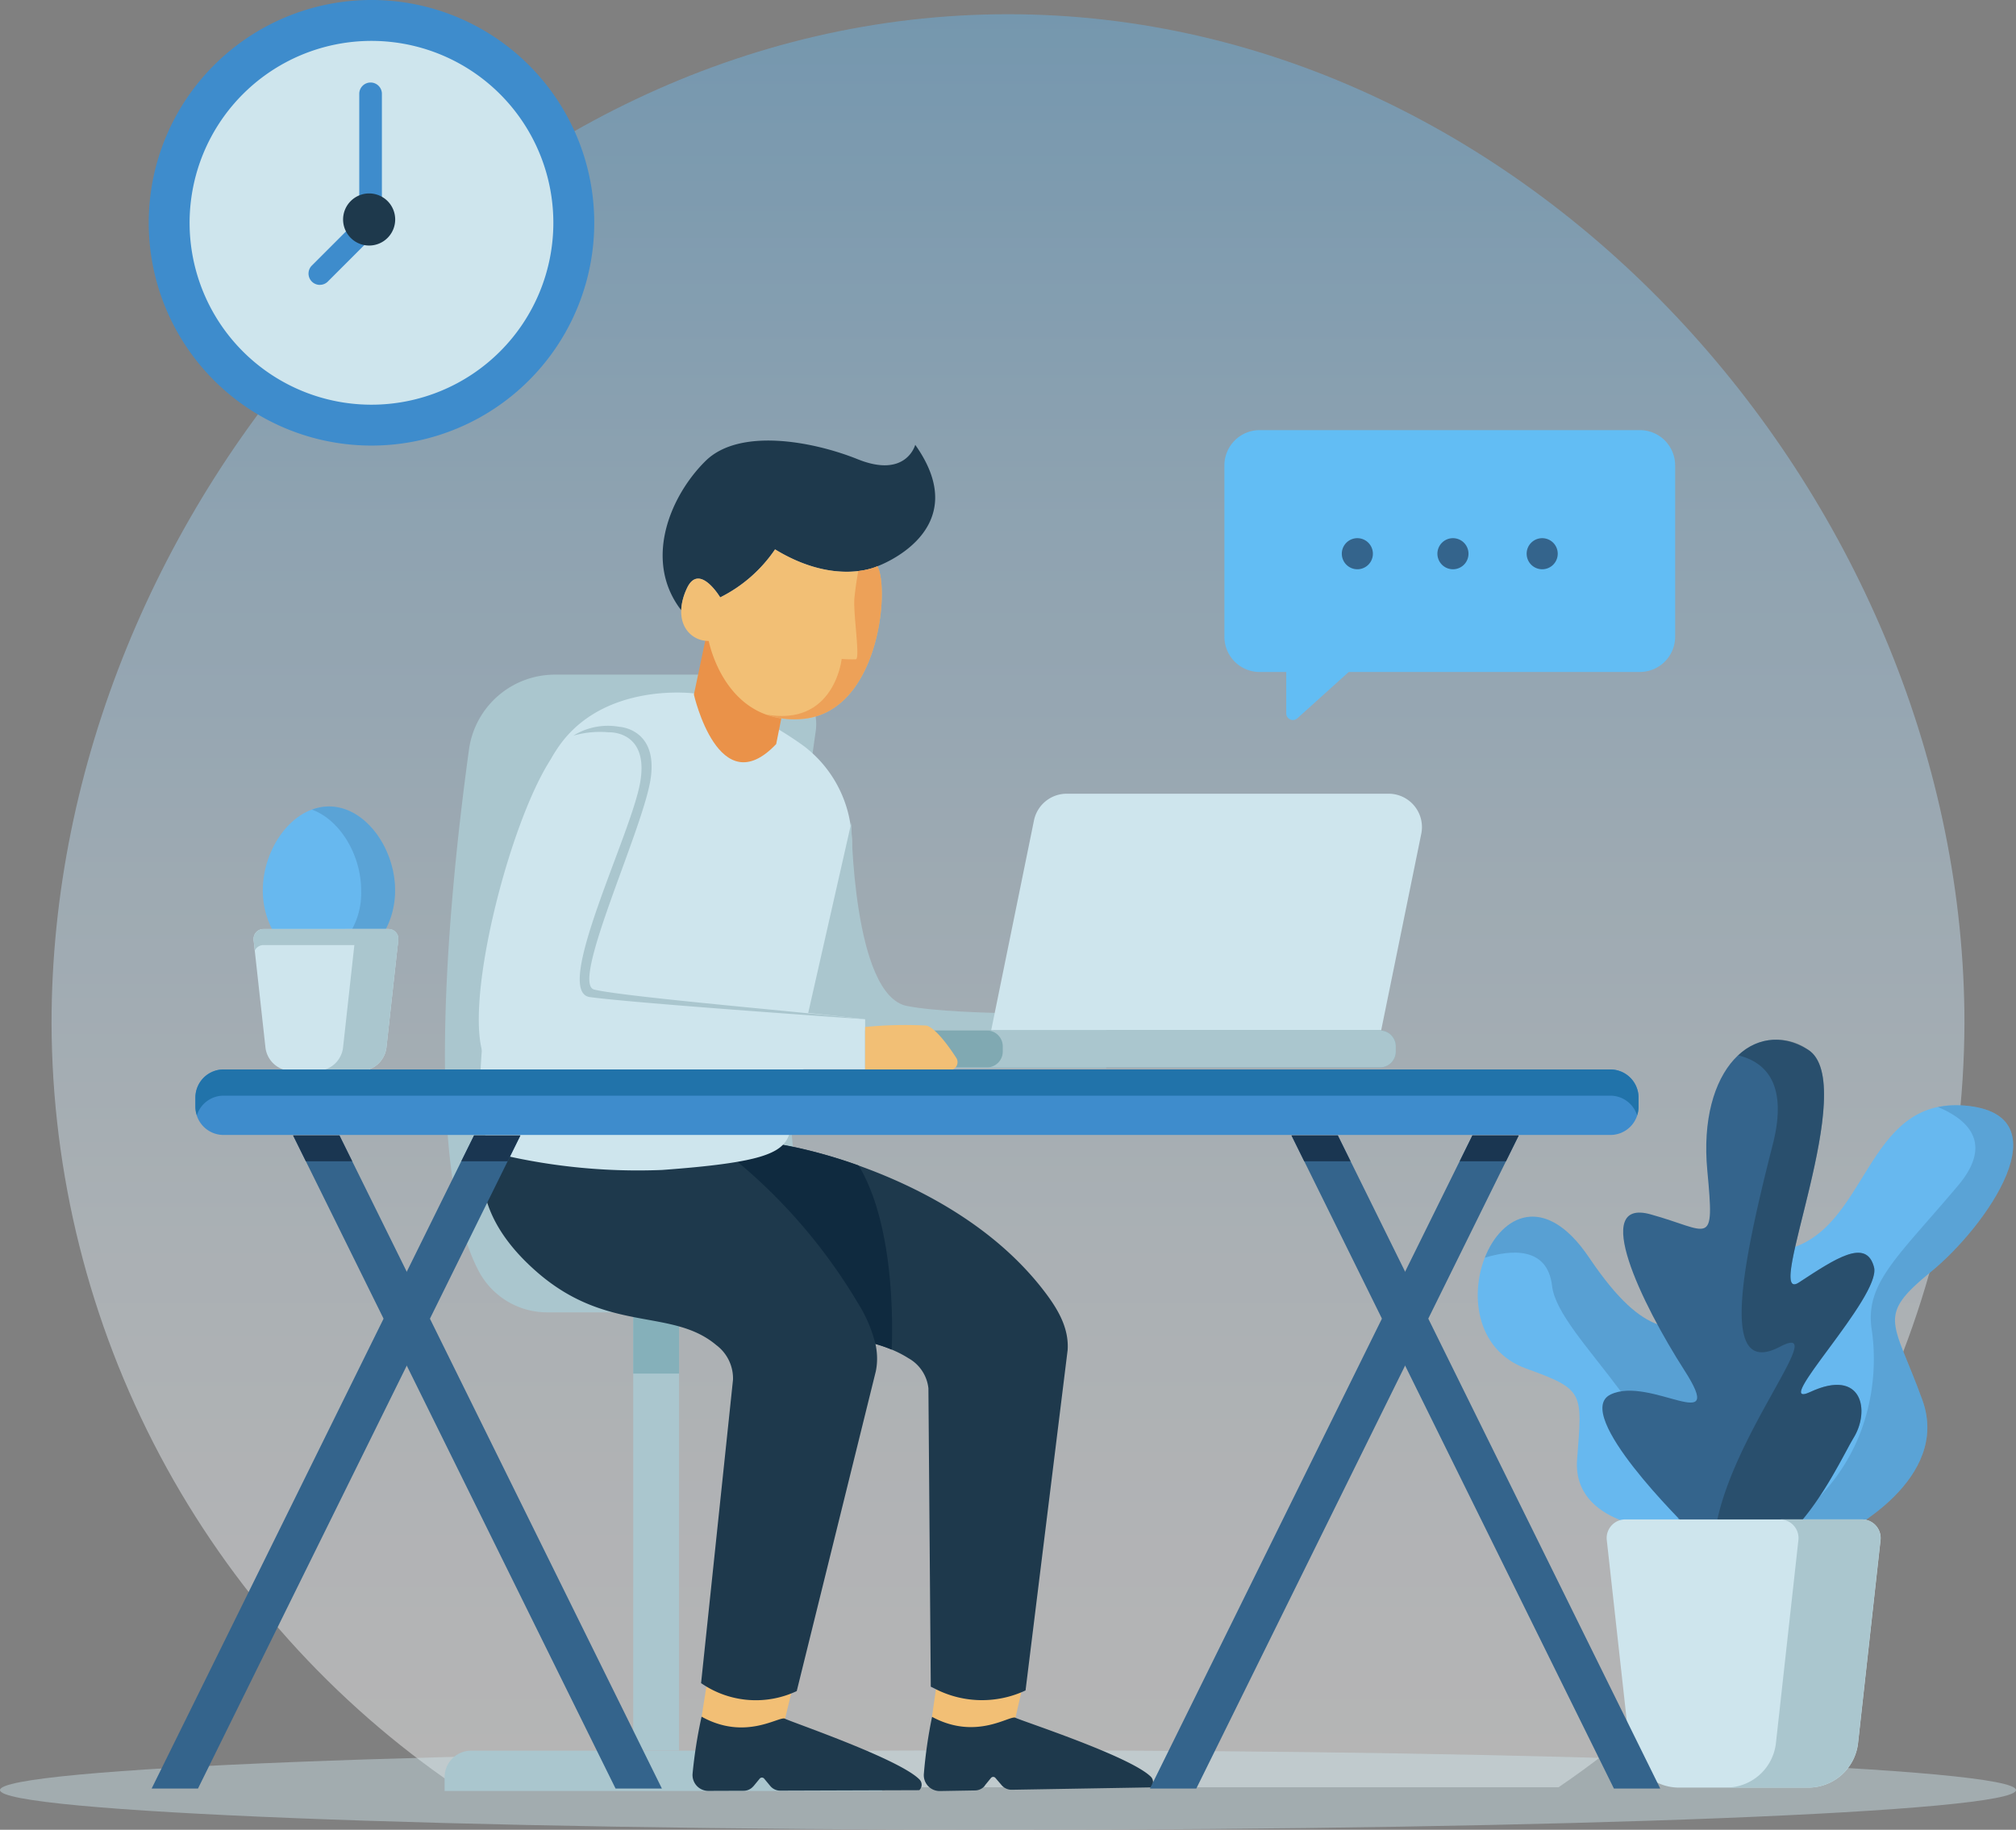 <svg id="Group_5696" data-name="Group 5696" xmlns="http://www.w3.org/2000/svg" xmlns:xlink="http://www.w3.org/1999/xlink" width="161.525" height="146.585" viewBox="0 0 161.525 146.585">
  <rect x="0" y="0" width="161.525" height="146.585" fill="#808080" stroke="none"/>
  <defs>
    <clipPath id="clip-path">
      <rect id="Rectangle_8666" data-name="Rectangle 8666" width="161.525" height="146.585" fill="none"/>
    </clipPath>
    <clipPath id="clip-path-3">
      <rect id="Rectangle_8655" data-name="Rectangle 8655" width="153.265" height="142.035" fill="none"/>
    </clipPath>
    <clipPath id="clip-path-4">
      <path id="Path_27009" data-name="Path 27009" d="M37.075,143.292H125.3a74.286,74.286,0,0,0,32.52-61.211c0-41.356-34.309-80.824-76.632-80.824S4.555,40.725,4.555,82.081a74.286,74.286,0,0,0,32.52,61.211" transform="translate(-4.555 -1.257)" fill="none"/>
    </clipPath>
    <linearGradient id="linear-gradient" x1="0.5" y1="1" x2="0.5" gradientUnits="objectBoundingBox">
      <stop offset="0" stop-color="#fff"/>
      <stop offset="0.126" stop-color="#f8fbfe"/>
      <stop offset="0.305" stop-color="#e5f3fc"/>
      <stop offset="0.516" stop-color="#c6e4f9"/>
      <stop offset="0.752" stop-color="#9cd0f4"/>
      <stop offset="1" stop-color="#67b8ef"/>
    </linearGradient>
    <clipPath id="clip-path-5">
      <rect id="Rectangle_8656" data-name="Rectangle 8656" width="161.525" height="6.368" fill="none"/>
    </clipPath>
    <clipPath id="clip-path-7">
      <rect id="Rectangle_8660" data-name="Rectangle 8660" width="6.658" height="12.806" fill="none"/>
    </clipPath>
    <clipPath id="clip-path-8">
      <rect id="Rectangle_8661" data-name="Rectangle 8661" width="9.246" height="12.261" fill="none"/>
    </clipPath>
    <clipPath id="clip-path-9">
      <rect id="Rectangle_8662" data-name="Rectangle 8662" width="20.147" height="35.335" fill="none"/>
    </clipPath>
    <clipPath id="clip-path-10">
      <rect id="Rectangle_8663" data-name="Rectangle 8663" width="20.821" height="25.259" fill="none"/>
    </clipPath>
    <clipPath id="clip-path-11">
      <rect id="Rectangle_8664" data-name="Rectangle 8664" width="12.884" height="41.479" fill="none"/>
    </clipPath>
  </defs>
  <g id="Group_5695" data-name="Group 5695" clip-path="url(#clip-path)">
    <g id="Group_5677" data-name="Group 5677">
      <g id="Group_5676" data-name="Group 5676" clip-path="url(#clip-path)">
        <g id="Group_5672" data-name="Group 5672" transform="translate(4.13 1.14)" opacity="0.42">
          <g id="Group_5671" data-name="Group 5671">
            <g id="Group_5670" data-name="Group 5670" clip-path="url(#clip-path-3)">
              <g id="Group_5669" data-name="Group 5669" transform="translate(0 0)">
                <g id="Group_5668" data-name="Group 5668" clip-path="url(#clip-path-4)">
                  <rect id="Rectangle_8654" data-name="Rectangle 8654" width="153.266" height="142.035" transform="translate(0 0)" fill="url(#linear-gradient)"/>
                </g>
              </g>
            </g>
          </g>
        </g>
        <g id="Group_5675" data-name="Group 5675" transform="translate(0 140.217)" opacity="0.43">
          <g id="Group_5674" data-name="Group 5674">
            <g id="Group_5673" data-name="Group 5673" clip-path="url(#clip-path-5)">
              <path id="Path_27010" data-name="Path 27010" d="M161.525,157.846c0-1.759-36.159-3.184-80.763-3.184S0,156.087,0,157.846s36.158,3.184,80.762,3.184,80.763-1.426,80.763-3.184" transform="translate(0 -154.662)" fill="#cee5ed"/>
            </g>
          </g>
        </g>
      </g>
    </g>
    <rect id="Rectangle_8658" data-name="Rectangle 8658" width="3.674" height="35.135" transform="translate(50.734 105.098)" fill="#aac6ce"/>
    <rect id="Rectangle_8659" data-name="Rectangle 8659" width="3.674" height="4.939" transform="translate(50.734 105.098)" fill="#85b0ba"/>
    <g id="Group_5694" data-name="Group 5694">
      <g id="Group_5693" data-name="Group 5693" clip-path="url(#clip-path)">
        <path id="Path_27011" data-name="Path 27011" d="M72.22,154.693h-30.8a2.128,2.128,0,0,0-2.129,2.129v1.1H74.349v-1.1a2.128,2.128,0,0,0-2.129-2.129" transform="translate(-3.669 -14.448)" fill="#aac6ce"/>
        <path id="Path_27012" data-name="Path 27012" d="M47.534,110.7H72.995c-9.265-3.327-5.68-34.67-3.967-46.552a3.972,3.972,0,0,0-3.934-4.535H48.134a6.947,6.947,0,0,0-6.886,6C39.76,76.4,37.415,98.79,42.06,107.455a6.2,6.2,0,0,0,5.474,3.245" transform="translate(-3.672 -5.568)" fill="#aac6ce"/>
        <path id="Path_27013" data-name="Path 27013" d="M48.84,17.847A17.848,17.848,0,1,0,30.992,35.695,17.848,17.848,0,0,0,48.84,17.847" transform="translate(-1.228)" fill="#3e8ccc"/>
        <path id="Path_27014" data-name="Path 27014" d="M45.9,18.185A14.572,14.572,0,1,0,31.33,32.757,14.572,14.572,0,0,0,45.9,18.185" transform="translate(-1.565 -0.337)" fill="#cee5ed"/>
        <path id="Path_27015" data-name="Path 27015" d="M28.173,23.5a.907.907,0,0,1-.641-1.548l3.8-3.8V8.165a.907.907,0,0,1,1.813,0V18.525a.9.9,0,0,1-.266.641l-4.064,4.065a.9.9,0,0,1-.641.266" transform="translate(-2.547 -0.678)" fill="#3e8ccc"/>
        <path id="Path_27016" data-name="Path 27016" d="M34.495,19.179a2.087,2.087,0,1,0-2.088,2.087,2.088,2.088,0,0,0,2.088-2.087" transform="translate(-2.832 -1.596)" fill="#1e394c"/>
        <path id="Path_27017" data-name="Path 27017" d="M141.493,38.007H111.035a2.827,2.827,0,0,0-2.828,2.828V54.557a2.827,2.827,0,0,0,2.828,2.828h2.127V60.7a.532.532,0,0,0,.888.394l4.118-3.713h23.325a2.827,2.827,0,0,0,2.828-2.828V40.835a2.827,2.827,0,0,0-2.828-2.828" transform="translate(-10.106 -3.55)" fill="#62bdf4"/>
        <path id="Path_27018" data-name="Path 27018" d="M121.073,48.8a1.245,1.245,0,1,1-1.246-1.246,1.245,1.245,0,0,1,1.246,1.246" transform="translate(-11.075 -4.441)" fill="#34648c"/>
        <path id="Path_27019" data-name="Path 27019" d="M129.523,48.8a1.245,1.245,0,1,1-1.246-1.246,1.245,1.245,0,0,1,1.246,1.246" transform="translate(-11.865 -4.441)" fill="#34648c"/>
        <path id="Path_27020" data-name="Path 27020" d="M137.409,48.8a1.245,1.245,0,1,1-1.246-1.246,1.245,1.245,0,0,1,1.246,1.246" transform="translate(-12.601 -4.441)" fill="#34648c"/>
        <path id="Path_27021" data-name="Path 27021" d="M33.824,77.982c0-3.359-2.372-6.724-5.3-6.724s-5.3,3.365-5.3,6.724,2.373,6.081,5.3,6.081,5.3-2.723,5.3-6.081" transform="translate(-2.169 -6.655)" fill="#67b8ef"/>
        <g id="Group_5680" data-name="Group 5680" transform="translate(24.997 64.602)" opacity="0.25">
          <g id="Group_5679" data-name="Group 5679">
            <g id="Group_5678" data-name="Group 5678" clip-path="url(#clip-path-7)">
              <path id="Path_27022" data-name="Path 27022" d="M28.932,71.257a3.909,3.909,0,0,0-1.36.256c2.266.836,3.938,3.651,3.938,6.469a6,6,0,0,1-3.938,5.872,4.649,4.649,0,0,0,1.36.209c2.926,0,5.3-2.723,5.3-6.081s-2.373-6.724-5.3-6.724" transform="translate(-27.572 -71.257)" fill="#34648c"/>
            </g>
          </g>
        </g>
        <path id="Path_27023" data-name="Path 27023" d="M22.411,82.968l.949,8.6a2.121,2.121,0,0,0,2.108,1.888h5.48a2.121,2.121,0,0,0,2.108-1.888l.949-8.6a.79.79,0,0,0-.785-.877H23.2a.79.79,0,0,0-.785.877" transform="translate(-2.093 -7.667)" fill="#cee5ed"/>
        <path id="Path_27024" data-name="Path 27024" d="M23.2,83.375H33.221a.777.777,0,0,1,.692.441l.093-.849a.79.79,0,0,0-.785-.877H23.2a.79.79,0,0,0-.785.877l.094.849a.776.776,0,0,1,.691-.441" transform="translate(-2.093 -7.667)" fill="#aac6ce"/>
        <path id="Path_27025" data-name="Path 27025" d="M33.743,82.091H30.267a.79.79,0,0,1,.785.877l-.949,8.6a2.121,2.121,0,0,1-2.108,1.888h3.476a2.121,2.121,0,0,0,2.108-1.888l.949-8.6a.79.79,0,0,0-.785-.877" transform="translate(-2.615 -7.667)" fill="#aac6ce"/>
        <path id="Path_27026" data-name="Path 27026" d="M82.723,148.9l-.36,2.484,1.89,2.419,4.8-2.346.519-2.273-5.968-.9Z" transform="translate(-7.693 -13.849)" fill="#f2bf75"/>
        <path id="Path_27027" data-name="Path 27027" d="M86.524,157.21l.5-.613a.231.231,0,0,1,.355,0l.5.583a1.037,1.037,0,0,0,.807.364l11.139-.189a.6.6,0,0,0,.019-.842c-1.633-1.647-10.42-4.5-10.857-4.736s-3.125,1.848-6.685-.073a37.771,37.771,0,0,0-.66,4.6,1.272,1.272,0,0,0,1.286,1.343l2.827-.048a1.021,1.021,0,0,0,.776-.379" transform="translate(-7.624 -14.168)" fill="#1e394c"/>
        <path id="Path_27028" data-name="Path 27028" d="M60.081,102.5s-4.625,5.112,3.845,10.669c5.942,3.9,10.624,2.708,14.354,5.071a3.146,3.146,0,0,1,1.6,2.412l.189,23.9.451.224a8.211,8.211,0,0,0,7.142.078l3.373-27.273c.121-1.88-.9-3.465-2.06-4.946-6.476-8.238-17.943-11.03-20.846-11.506-3.773-.618-8.05,1.368-8.05,1.368" transform="translate(-5.494 -9.434)" fill="#1e394c"/>
        <path id="Path_27029" data-name="Path 27029" d="M62.4,148.894l-.393,2.48,1.857,2.444,4.827-2.281.55-2.265-5.955-.985Z" transform="translate(-5.792 -13.85)" fill="#f2bf75"/>
        <path id="Path_27030" data-name="Path 27030" d="M66.087,157.259l.5-.607a.231.231,0,0,1,.355,0l.489.589a1.034,1.034,0,0,0,.8.374l11.141-.037a.6.6,0,0,0,.031-.841c-1.61-1.67-10.357-4.639-10.791-4.885s-3.15,1.805-6.683-.163a37.674,37.674,0,0,0-.723,4.586,1.272,1.272,0,0,0,1.267,1.361l2.828-.01a1.021,1.021,0,0,0,.781-.368" transform="translate(-5.717 -14.168)" fill="#1e394c"/>
        <path id="Path_27031" data-name="Path 27031" d="M44.508,97.642s-5.6,6.246,2.5,13.3c5.685,4.95,10.787,2.833,14.367,5.852a3.333,3.333,0,0,1,1.336,2.765l-2.559,24.314.193.125a7.7,7.7,0,0,0,7.472.51l6.336-25.621c.4-1.958-.443-3.771-1.454-5.494-5.624-9.587-14.453-15.3-17.435-16.218-3.877-1.192-10.756.466-10.756.466" transform="translate(-3.981 -9.036)" fill="#1e394c"/>
        <path id="Path_27032" data-name="Path 27032" d="M77.533,117.567a11.111,11.111,0,0,0-1.306-.453,11.151,11.151,0,0,0-1.423-3.309,43.882,43.882,0,0,0-9.628-11.287c2.031-.344,3.064-.78,3.626-1.351a38.173,38.173,0,0,1,6.083,1.65c2.756,4.606,2.747,12.085,2.647,14.75" transform="translate(-6.087 -9.449)" fill="#0f2a3f"/>
        <path id="Path_27033" data-name="Path 27033" d="M59.58,61.265s-8.083-1.078-11.442,5.22-8.375,30.989-3.989,31.739A48.155,48.155,0,0,0,57.007,99.44c7.89-.577,9.605-1.3,10.174-2.8l5.026-23.009A9.732,9.732,0,0,0,68.393,65.5a27.4,27.4,0,0,0-8.813-4.239" transform="translate(-3.963 -5.715)" fill="#cee5ed"/>
        <path id="Path_27034" data-name="Path 27034" d="M74.781,72.677s.1,13.856,4.46,14.7,15.956.577,15.956.577v4.409H70.319Z" transform="translate(-6.568 -6.788)" fill="#aac6ce"/>
        <path id="Path_27035" data-name="Path 27035" d="M67.917,64.74l.98-4.9L62.541,55l-1.218,5.777s2,8.822,6.594,3.965" transform="translate(-5.727 -5.137)" fill="#ea9249"/>
        <path id="Path_27036" data-name="Path 27036" d="M75.768,49s-3.325,1.618-8.2-1.351a11.525,11.525,0,0,1-4.394,3.846s-1.7-2.844-2.674-.713a4.508,4.508,0,0,0-.449,1.739c-3.059-3.949-.9-9.153,1.949-11.958,2.7-2.663,8.551-1.6,12.2-.135C78.084,41.987,78.8,39.27,78.8,39.27c4.9,6.9-3.03,9.727-3.03,9.727" transform="translate(-5.47 -3.636)" fill="#1e394c"/>
        <path id="Path_27037" data-name="Path 27037" d="M63.327,52.39s-1.7-2.844-2.674-.713c-1.184,2.585.152,4.207,1.756,4.207,0,0,1.274,6.723,7.452,6.248s7.069-10.4,6.06-12.237c0,0-3.327,1.619-8.2-1.352a11.493,11.493,0,0,1-4.4,3.847" transform="translate(-5.623 -4.534)" fill="#f2bf75"/>
        <path id="Path_27038" data-name="Path 27038" d="M119.435,70.134H93.646a2.676,2.676,0,0,0-2.621,2.14L87.593,89.1H118.84l3.216-15.758a2.675,2.675,0,0,0-2.621-3.209" transform="translate(-8.181 -6.55)" fill="#cee5ed"/>
        <path id="Path_27039" data-name="Path 27039" d="M117.428,91.057H74.809a1.273,1.273,0,0,0-1.273,1.273v.412a1.273,1.273,0,0,0,1.273,1.273h42.619a1.273,1.273,0,0,0,1.273-1.273V92.33a1.273,1.273,0,0,0-1.273-1.273" transform="translate(-6.868 -8.505)" fill="#80a9b2"/>
        <path id="Path_27040" data-name="Path 27040" d="M118.706,91.057H87.216a1.273,1.273,0,0,1,1.273,1.273v.412a1.273,1.273,0,0,1-1.273,1.273h31.49a1.273,1.273,0,0,0,1.273-1.273V92.33a1.273,1.273,0,0,0-1.273-1.273" transform="translate(-8.146 -8.505)" fill="#aac6ce"/>
        <path id="Path_27041" data-name="Path 27041" d="M73.268,87.642c-5.021-.585-19.106-2.022-21.52-2.272-3.043-.315,3.569-12.6,4.3-16.8s-2.467-4.356-2.467-4.356a5.129,5.129,0,0,0-5.459,2.544c-3.438,5.206-7.267,20.425-5.249,24.183a1.362,1.362,0,0,0,1.2.711H73.268Z" transform="translate(-3.952 -5.992)" fill="#cee5ed"/>
        <path id="Path_27042" data-name="Path 27042" d="M74.048,87.642S55.914,86.394,52,85.869c-3.033-.407,3.29-12.99,4.024-17.189s-2.519-4.024-2.519-4.024a7.774,7.774,0,0,0-2.831.266,5.248,5.248,0,0,1,3.691-.705s3.2.16,2.465,4.358-6.4,16.219-4.488,16.691c2.356.581,16.681,1.792,21.7,2.376" transform="translate(-4.733 -5.992)" fill="#aac6ce"/>
        <path id="Path_27043" data-name="Path 27043" d="M76.456,94.187H83.22a.639.639,0,0,0,.537-.987c-.634-.974-1.635-2.349-2.367-2.582a32.189,32.189,0,0,0-4.934.112Z" transform="translate(-7.141 -8.458)" fill="#f2bf75"/>
        <g id="Group_5683" data-name="Group 5683" transform="translate(61.406 45.361)" opacity="0.67">
          <g id="Group_5682" data-name="Group 5682">
            <g id="Group_5681" data-name="Group 5681" clip-path="url(#clip-path-8)">
              <path id="Path_27044" data-name="Path 27044" d="M76.624,50.034a5.415,5.415,0,0,1-1.532.383c-.082.457-.229,1.337-.309,2.171-.113,1.19.482,4.873.113,4.9a10.579,10.579,0,0,1-1.133-.028s-.567,5.326-5.893,4.477l-.138-.021a6.734,6.734,0,0,0,2.832.354c6.178-.475,7.07-10.4,6.06-12.237" transform="translate(-67.732 -50.034)" fill="#ea9249"/>
            </g>
          </g>
        </g>
        <path id="Path_27045" data-name="Path 27045" d="M161.971,131.874s8.5-4.214,6.185-10.6-3.738-6.661.68-10.264,10.807-12.642,2.719-13.322-7.681,10.06-14.41,11.555-10.4,29.634,4.826,22.633" transform="translate(-14.133 -9.121)" fill="#67b8ef"/>
        <g id="Group_5686" data-name="Group 5686" transform="translate(141.152 88.535)" opacity="0.25">
          <g id="Group_5685" data-name="Group 5685">
            <g id="Group_5684" data-name="Group 5684" clip-path="url(#clip-path-9)">
              <path id="Path_27046" data-name="Path 27046" d="M155.693,132.508c1.632.756,3.825.683,6.687-.633,0,0,8.5-4.215,6.185-10.6s-3.738-6.661.68-10.263,10.807-12.643,2.718-13.322a7.426,7.426,0,0,0-2.156.115c2.276.946,4.541,2.821,1.614,6.293-4.873,5.78-7.479,7.819-6.913,11.559.553,3.646.238,11.925-8.815,16.854" transform="translate(-155.693 -97.656)" fill="#34648c"/>
            </g>
          </g>
        </g>
        <path id="Path_27047" data-name="Path 27047" d="M145.627,132.591s-7.477-.272-7.069-5.642.616-5.579-4.078-7.272c-8.292-2.991-1.728-18.917,5.03-8.9,4.69,6.949,6.729,5.386,9.787,5.93s9.72,18.266-3.67,15.887" transform="translate(-12.198 -10.041)" fill="#67b8ef"/>
        <g id="Group_5689" data-name="Group 5689" transform="translate(118.966 97.467)" opacity="0.29">
          <g id="Group_5688" data-name="Group 5688">
            <g id="Group_5687" data-name="Group 5687" clip-path="url(#clip-path-10)">
              <path id="Path_27048" data-name="Path 27048" d="M149.355,116.7c-3.059-.544-5.1,1.019-9.788-5.93-3.537-5.241-7.016-3.373-8.345.025,1.99-.609,5.013-.976,5.389,2.262.489,4.2,10.317,11.1,10.116,19.674.131.014.257.023.383.033,1.43-3.771,3.317-8.663,4.933-12.83-.864-1.8-1.9-3.093-2.688-3.234" transform="translate(-131.222 -107.508)" fill="#34648c"/>
            </g>
          </g>
        </g>
        <path id="Path_27049" data-name="Path 27049" d="M148.388,130.892s-9.277-9.073-6.117-10.6,9.38,3.466,5.913-1.937-7.5-13.82-2.711-12.495,5.139,2.781,4.546-3.512c-.767-8.14,3.772-12.336,8.054-9.685s-3.67,20.594-.714,18.658,5.4-3.568,6.015-1.224-8.465,11.552-5.1,9.992c4.18-1.937,4.791,1.529,3.467,3.67s-6.831,14.886-13.356,7.137" transform="translate(-13.227 -8.58)" fill="#34648c"/>
        <g id="Group_5692" data-name="Group 5692" transform="translate(137.295 83.294)" opacity="0.48">
          <g id="Group_5691" data-name="Group 5691">
            <g id="Group_5690" data-name="Group 5690" clip-path="url(#clip-path-11)">
              <path id="Path_27050" data-name="Path 27050" d="M162.662,123.756c1.325-2.141.714-5.607-3.467-3.67-3.367,1.56,5.71-7.646,5.1-9.992s-3.058-.713-6.015,1.224,5-16.007.714-18.658a4.37,4.37,0,0,0-5.575.468c2.217.542,3.991,2.325,2.761,7.139-2.606,10.2-4.193,18.7.567,16.206,4.483-2.348-5.207,8.474-5.305,16.273,5.563,3.179,10.045-7.088,11.223-8.991" transform="translate(-151.439 -91.875)" fill="#1e394c"/>
            </g>
          </g>
        </g>
        <path id="Path_27051" data-name="Path 27051" d="M142,135.915l1.8,16.256a4.012,4.012,0,0,0,3.987,3.571h10.362a4.011,4.011,0,0,0,3.986-3.571l1.8-16.256a1.494,1.494,0,0,0-1.485-1.657H143.484A1.493,1.493,0,0,0,142,135.915" transform="translate(-13.262 -12.539)" fill="#cee5ed"/>
        <path id="Path_27052" data-name="Path 27052" d="M163.428,134.257h-6.573a1.494,1.494,0,0,1,1.485,1.657l-1.8,16.257a4.011,4.011,0,0,1-3.986,3.57h6.573a4.011,4.011,0,0,0,3.986-3.57l1.8-16.257a1.494,1.494,0,0,0-1.485-1.657" transform="translate(-14.249 -12.539)" fill="#aac6ce"/>
        <path id="Path_27053" data-name="Path 27053" d="M130.639,94.5H19.526a2.258,2.258,0,0,0-2.258,2.258v.732a2.258,2.258,0,0,0,2.258,2.258H130.639a2.258,2.258,0,0,0,2.258-2.258v-.732a2.258,2.258,0,0,0-2.258-2.258" transform="translate(-1.613 -8.827)" fill="#3e8ccc"/>
        <path id="Path_27054" data-name="Path 27054" d="M130.639,94.5H19.526a2.258,2.258,0,0,0-2.258,2.258v.732a2.226,2.226,0,0,0,.117.684A2.25,2.25,0,0,1,19.526,96.6H130.639a2.25,2.25,0,0,1,2.141,1.575,2.226,2.226,0,0,0,.117-.684v-.732a2.258,2.258,0,0,0-2.258-2.258" transform="translate(-1.613 -8.827)" fill="#2173aa"/>
        <path id="Path_27055" data-name="Path 27055" d="M55.452,152.651H51.739L25.9,100.322h3.713Z" transform="translate(-2.419 -9.37)" fill="#34648c"/>
        <path id="Path_27056" data-name="Path 27056" d="M13.4,152.651h3.713l25.836-52.329H39.234Z" transform="translate(-1.251 -9.37)" fill="#34648c"/>
        <path id="Path_27057" data-name="Path 27057" d="M143.683,152.651h-3.713l-25.836-52.329h3.713Z" transform="translate(-10.66 -9.37)" fill="#34648c"/>
        <path id="Path_27058" data-name="Path 27058" d="M101.628,152.651h3.713l25.836-52.329h-3.713Z" transform="translate(-9.492 -9.37)" fill="#34648c"/>
        <path id="Path_27059" data-name="Path 27059" d="M30.64,102.4l-1.024-2.073H25.9l1.024,2.073Z" transform="translate(-2.419 -9.37)" fill="#1a3651"/>
        <path id="Path_27060" data-name="Path 27060" d="M44.48,102.4l1.024-2.073H41.79L40.766,102.4Z" transform="translate(-3.807 -9.37)" fill="#1a3651"/>
        <path id="Path_27061" data-name="Path 27061" d="M118.87,102.4l-1.024-2.073h-3.713l1.024,2.073Z" transform="translate(-10.66 -9.37)" fill="#1a3651"/>
        <path id="Path_27062" data-name="Path 27062" d="M132.71,102.4l1.024-2.073H130.02L129,102.4Z" transform="translate(-12.048 -9.37)" fill="#1a3651"/>
      </g>
    </g>
  </g>
</svg>
